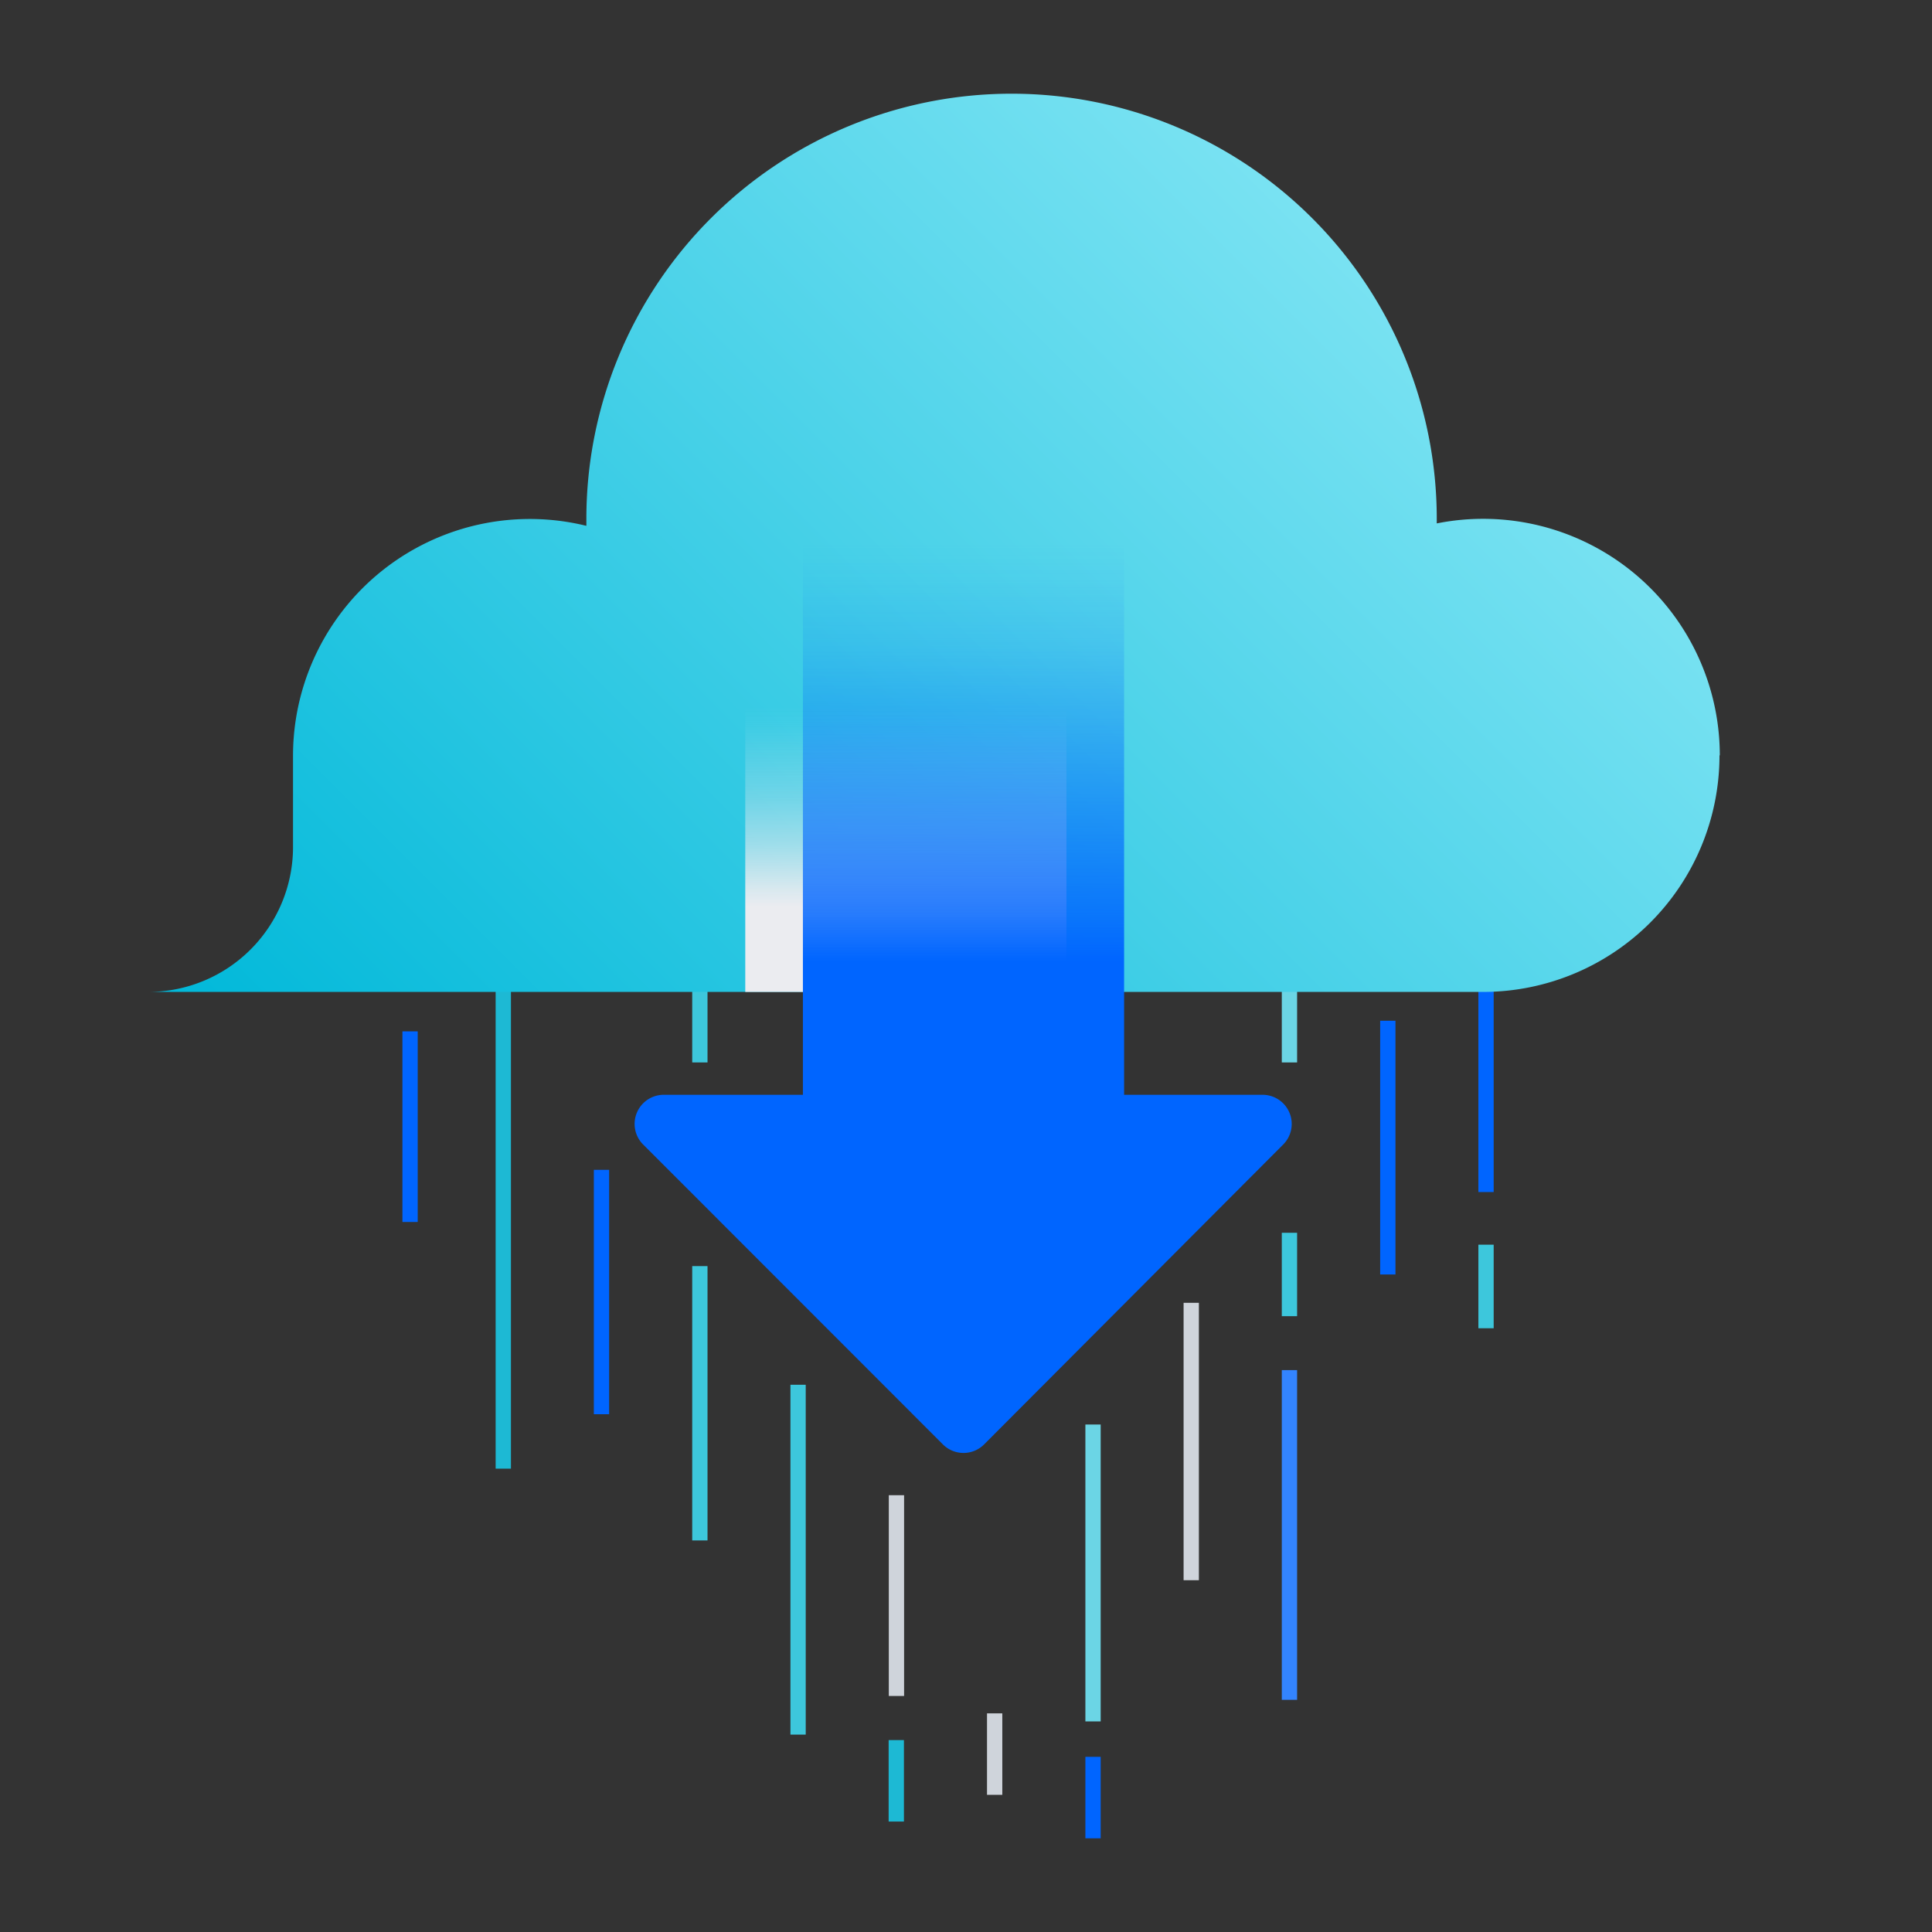 <svg xmlns="http://www.w3.org/2000/svg" xmlns:xlink="http://www.w3.org/1999/xlink" viewBox="0 0 120 120"><rect x="0" y="0" width="120" height="120" fill="#333333" stroke="none"/><defs><style>.cls-1{isolation:isolate;}.cls-2{fill:#fff;}.cls-2,.cls-4{stroke:#0065ff;}.cls-2,.cls-3,.cls-4,.cls-5,.cls-6,.cls-7,.cls-8,.cls-9{stroke-miterlimit:10;stroke-width:0.95px;}.cls-13,.cls-3,.cls-4,.cls-5,.cls-6{fill:none;}.cls-3{stroke:#6bd5e5;}.cls-5{stroke:#cfd4db;}.cls-6,.cls-9{stroke:#1db9d4;}.cls-7{fill:#fcb123;stroke:#3384ff;}.cls-8{fill:#fdc150;stroke:#3dc7dc;}.cls-9{fill:#cfd4db;}.cls-10{fill:url(#New_Gradient_Swatch_12);}.cls-11{mix-blend-mode:multiply;fill:url(#linear-gradient);}.cls-12{fill:url(#linear-gradient-2);}</style><linearGradient id="New_Gradient_Swatch_12" x1="28.17" y1="80.58" x2="88.34" y2="20.41" gradientUnits="userSpaceOnUse"><stop offset="0" stop-color="#00b8d9"/><stop offset="1" stop-color="#79e2f2"/></linearGradient><linearGradient id="linear-gradient" x1="4004.85" y1="705.5" x2="4004.85" y2="648.98" gradientTransform="translate(-3948.59 -614.12)" gradientUnits="userSpaceOnUse"><stop offset="0" stop-color="#ebecf0"/><stop offset="0.09" stop-color="#ebecf0"/><stop offset="0.62" stop-color="#ebecf0"/><stop offset="0.64" stop-color="#ebecf0" stop-opacity="0.9"/><stop offset="0.69" stop-color="#ebecf0" stop-opacity="0.58"/><stop offset="0.74" stop-color="#ebecf0" stop-opacity="0.33"/><stop offset="0.79" stop-color="#ebecf0" stop-opacity="0.15"/><stop offset="0.82" stop-color="#ebecf0" stop-opacity="0.04"/><stop offset="0.84" stop-color="#ebecf0" stop-opacity="0"/></linearGradient><linearGradient id="linear-gradient-2" x1="4008.44" y1="704.36" x2="4008.44" y2="647.83" gradientTransform="translate(-3948.59 -614.12)" gradientUnits="userSpaceOnUse"><stop offset="0" stop-color="#0065ff"/><stop offset="0.08" stop-color="#0065ff"/><stop offset="0.54" stop-color="#0065ff"/><stop offset="0.59" stop-color="#0065ff" stop-opacity="0.84"/><stop offset="0.71" stop-color="#0065ff" stop-opacity="0.55"/><stop offset="0.81" stop-color="#0065ff" stop-opacity="0.31"/><stop offset="0.89" stop-color="#0065ff" stop-opacity="0.14"/><stop offset="0.96" stop-color="#0065ff" stop-opacity="0.04"/><stop offset="1" stop-color="#0065ff" stop-opacity="0"/></linearGradient></defs><title>BB ES - Download</title><g class="cls-1"><g id="Layer_2" data-name="Layer 2"><g id="Layer_1-2" data-name="Layer 1"><line class="cls-2" x1="25.47" y1="64.06" x2="25.47" y2="75.9"/><line class="cls-3" x1="67.89" y1="88.48" x2="67.89" y2="106.92"/><line class="cls-4" x1="67.89" y1="109.12" x2="67.89" y2="114.18"/><line class="cls-5" x1="61.78" y1="106.42" x2="61.78" y2="111.48"/><line class="cls-6" x1="55.67" y1="108.08" x2="55.67" y2="113.14"/><path class="cls-3" d="M74,79.16"/><path class="cls-3" d="M74,60.73"/><line class="cls-3" x1="80.09" y1="60.73" x2="80.09" y2="65.99"/><line class="cls-4" x1="86.2" y1="63.4" x2="86.2" y2="79.16"/><line class="cls-4" x1="92.3" y1="48.88" x2="92.3" y2="74.04"/><line class="cls-7" x1="80.09" y1="85.1" x2="80.09" y2="105.58"/><line class="cls-5" x1="55.68" y1="92.87" x2="55.68" y2="105.34"/><line class="cls-8" x1="49.57" y1="86.01" x2="49.57" y2="107.74"/><line class="cls-8" x1="80.09" y1="76.57" x2="80.09" y2="81.75"/><line class="cls-8" x1="92.3" y1="77.31" x2="92.3" y2="82.5"/><line class="cls-8" x1="43.47" y1="78.64" x2="43.47" y2="95.68"/><line class="cls-8" x1="43.47" y1="50.98" x2="43.47" y2="65.99"/><line class="cls-9" x1="31.26" y1="60.73" x2="31.26" y2="91.22"/><line class="cls-2" x1="37.36" y1="72.66" x2="37.36" y2="87.84"/><line class="cls-5" x1="73.99" y1="80.92" x2="73.99" y2="98.15"/><path class="cls-10" d="M106.8,46.92A14.69,14.69,0,0,1,92.11,61.61H9.2a9,9,0,0,0,9-9V46.92A14.71,14.71,0,0,1,36.42,32.66c0-.14,0-.29,0-.43a26.41,26.41,0,1,1,52.82,0c0,.09,0,.19,0,.28a14.7,14.7,0,0,1,17.58,14.4Z"/><rect class="cls-11" x="46.29" y="34.86" width="19.95" height="26.75"/><path class="cls-12" d="M69.82,68h8.59a1.81,1.81,0,0,1,1.28,3.1L61.13,89.71a1.81,1.81,0,0,1-2.57,0L40,71.14A1.81,1.81,0,0,1,41.28,68h8.59V33.71H69.82Z"/><rect class="cls-13" width="120" height="120"/></g></g></g></svg>